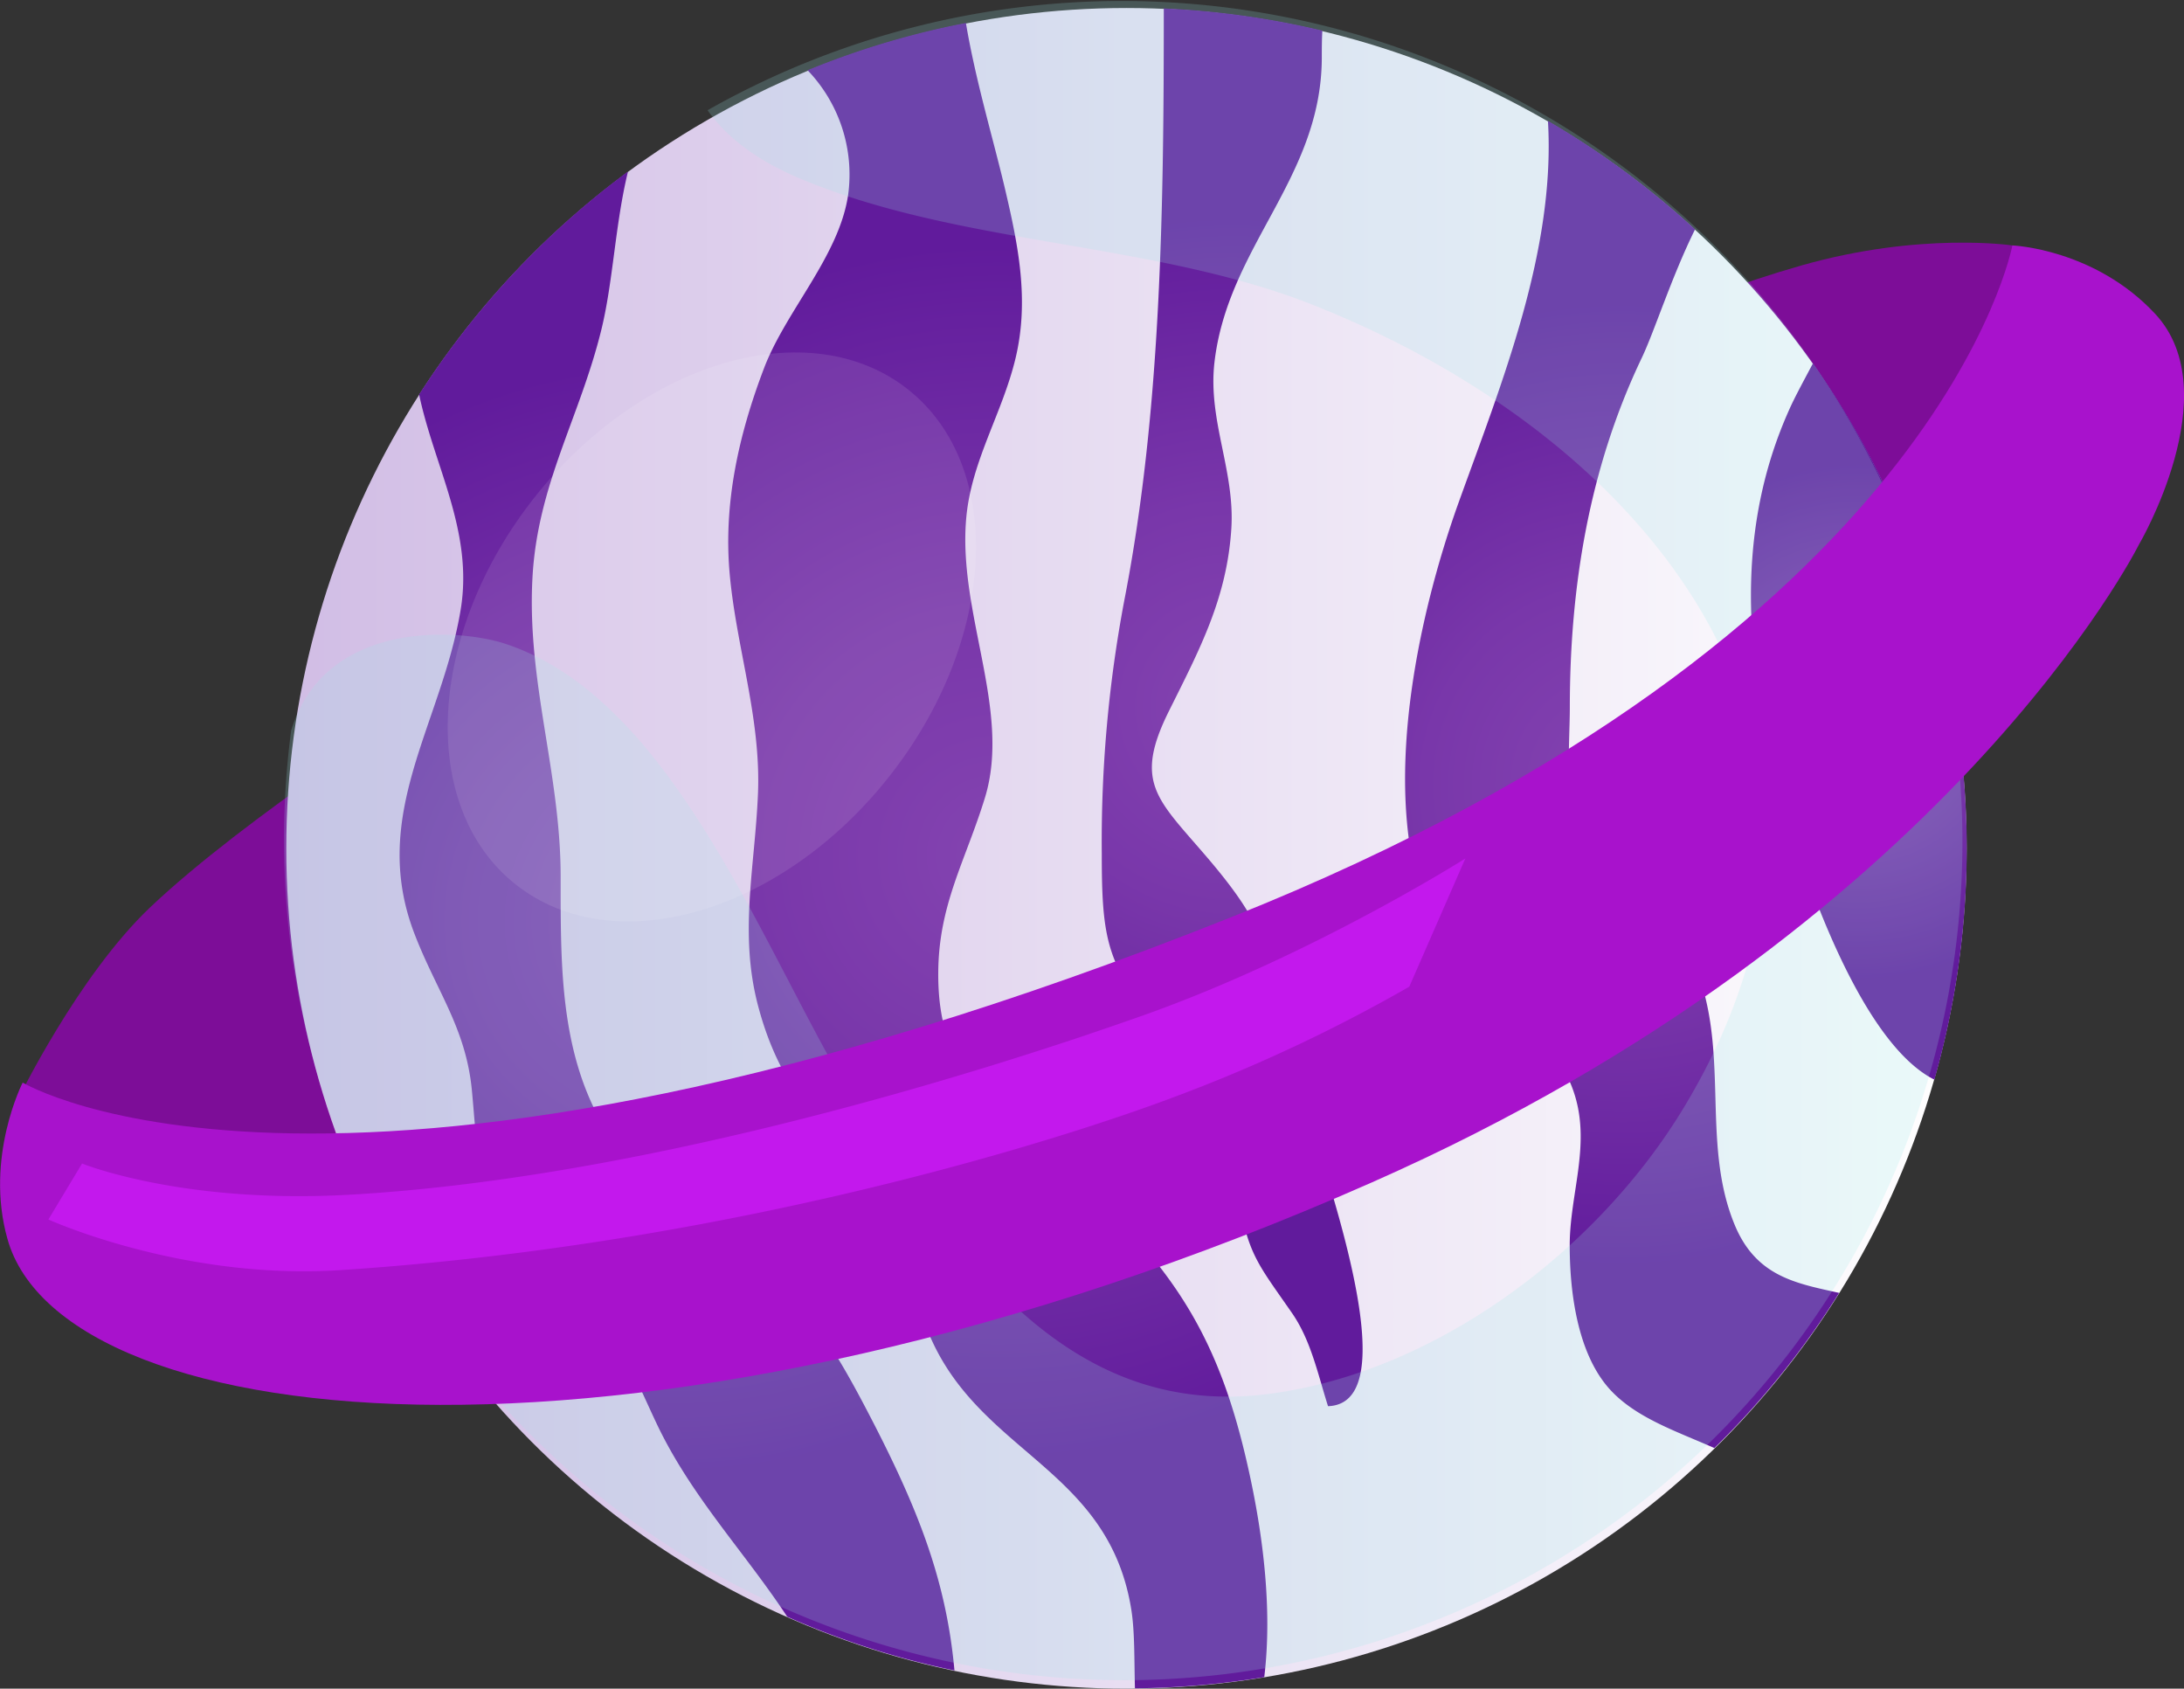 <?xml version="1.0" encoding="UTF-8"?> <svg xmlns="http://www.w3.org/2000/svg" xmlns:xlink="http://www.w3.org/1999/xlink" viewBox="0 0 439.13 339.47"><rect x="0" y="0" width="439.13" height="339.47" fill="#333333" stroke="none"/> <defs> <style>.cls-1{fill:#7d0d98;}.cls-2{fill:url(#Безымянный_градиент_519);}.cls-3{fill:url(#Безымянный_градиент_104);}.cls-4{fill:url(#Безымянный_градиент_104-2);}.cls-5{fill:url(#Безымянный_градиент_104-3);}.cls-6{fill:url(#Безымянный_градиент_104-4);}.cls-7{fill:url(#Безымянный_градиент_104-5);}.cls-8{fill:#9ce8e6;opacity:0.2;}.cls-9{fill:#fff;opacity:0.1;}.cls-10{fill:#a812cc;}.cls-11{fill:#c318ed;}</style> <linearGradient id="Безымянный_градиент_519" x1="57.56" y1="170.54" x2="395.43" y2="170.54" gradientUnits="userSpaceOnUse"> <stop offset="0" stop-color="#d1bde5"></stop> <stop offset="1" stop-color="#fff"></stop> </linearGradient> <radialGradient id="Безымянный_градиент_104" cx="200.63" cy="172" r="124.4" gradientUnits="userSpaceOnUse"> <stop offset="0.02" stop-color="#8343b0"></stop> <stop offset="0.4" stop-color="#7937aa"></stop> <stop offset="0.99" stop-color="#611b9c"></stop> </radialGradient> <radialGradient id="Безымянный_градиент_104-2" cx="136.1" cy="185.15" r="113.62" xlink:href="#Безымянный_градиент_104"></radialGradient> <radialGradient id="Безымянный_градиент_104-3" cx="326.18" cy="157.7" r="99.25" xlink:href="#Безымянный_градиент_104"></radialGradient> <radialGradient id="Безымянный_градиент_104-4" cx="247.8" cy="142.17" r="101.04" xlink:href="#Безымянный_градиент_104"></radialGradient> <radialGradient id="Безымянный_градиент_104-5" cx="373.74" cy="145.05" r="53.17" xlink:href="#Безымянный_градиент_104"></radialGradient> </defs> <g id="Слой_2" data-name="Слой 2"> <g id="Layer_1" data-name="Layer 1"> <path class="cls-1" d="M414.69,54.89l-10.07-5.55s-18.52-2.77-42.33,4-47.36,18.14-47.36,18.14l30,42.62,29.47,17,40.81-60.08Z"></path> <path class="cls-1" d="M85.34,141.34s-35.94,22.88-55.09,41c-14.63,13.86-26.7,38.8-26.7,38.8l58,27.87L108,221.83Z"></path> <circle class="cls-2" cx="226.49" cy="170.54" r="168.93"></circle> <path class="cls-3" d="M251,295.26c-5.85-26.35-14.78-40.13-34.64-58.45-15.1-13.92-27.76-19-27.71-41,0-13.88,5.45-22.64,9.38-35.42,5.43-17.65-5.65-37.39-3.71-56.69,1.14-11.31,7.29-20.8,9.89-31.76,2.76-11.65.55-22.58-2.2-34.23-2.37-10-5.86-21.55-7.8-33.09a167.1,167.1,0,0,0-31.83,9.5,30.29,30.29,0,0,1,8.16,25c-1.81,12.43-12.63,23.44-17,35.11-5,13.19-8.1,26.92-6.83,41.09,1.33,14.85,6.33,29,5.69,44.28-.61,14.65-3.83,27.92,0,42.51,4.21,16,11.64,22.91,21.53,35.33,8.23,10.33,8.59,22.82,14.43,34.06,11,21.12,34.77,24.94,39.11,52.09.71,4.48.58,10.17.73,15.81a169,169,0,0,0,26-2.25C255.87,323.41,253.91,308.25,251,295.26Z"></path> <path class="cls-4" d="M173.94,282.81c-8.39-16-15.4-25.68-30.35-36.05-8.13-5.63-14.66-9-20.41-17.48-10.67-15.73-10.45-34.28-10.45-53,0-20.86-6.82-39.11-5.67-60.11,1-18.74,9.51-32.2,13.85-49.88,2.37-9.63,2.78-21.26,5.36-31.82a169.77,169.77,0,0,0-42,44.83c3.06,14.54,11,27.66,8.33,43.42-3.84,22.91-18.41,41.05-9.31,64.87,4.4,11.53,10.36,19,11.58,31.49.88,8.93,1,19.1,5.67,27.21,4.3,7.48,12,11.06,17.94,17,6.71,6.79,9.52,14.39,13.55,22.9,6.93,14.62,17.64,25.74,26.26,38.82a167.24,167.24,0,0,0,33.62,10.8C190.2,317,184.14,302.23,173.94,282.81Z"></path> <path class="cls-5" d="M348.81,246.28c-7.05-16.94-.56-35.82-8.54-53.38-2.37-5.24-5-11.18-9.83-14.69-4.22-3.06-8.1-1-11.39-5.3-4.93-6.5-3.41-22.65-3.41-30.66,0-24.34,3.9-48.19,14.46-70.29,2.57-5.39,6-16.31,10.72-25.85A169.53,169.53,0,0,0,311.24,24.3c1.55,26.08-9.26,52.56-18,76.83-9.7,27.07-19.95,75.17,4,98.1,7.91,7.59,16.25,10.25,19.49,21.24,2.95,10-1,19.51-1.11,29.47-.05,9.31,1.41,22.14,8.17,29.47,5.21,5.64,13.25,8.3,20.92,11.69a169.25,169.25,0,0,0,25.08-31.19C361.27,258,353.15,256.71,348.81,246.28Z"></path> <path class="cls-6" d="M265.77,11.85c0-1.84,0-3.76.11-5.69A168.58,168.58,0,0,0,234,1.7c0,39.26-.44,80.53-7.94,119a260.55,260.55,0,0,0-4.53,50.81c0,17.59,1,22.85,12.21,35.64,8.26,9.4,12.76,20.3,15,32.62,2.3,12.57,3.9,13.9,11,24.13,3.83,5.5,5.22,12.27,7.28,18.78,19.55-.63-8.2-66.46-9.32-75.8-1.89-15.86-4.23-22-15.33-34.92-9.79-11.41-14.45-14.75-7.31-29.07,6.21-12.46,11.64-22.69,12.52-36.63.74-11.56-4.67-21.61-3.42-33.18C246.76,49.64,265.58,36,265.77,11.85Z"></path> <path class="cls-7" d="M364.52,73.05c-1.87,3.53-3.57,6.64-4.66,9.06-11.76,26-8.68,53.4-.92,80.48,4.19,14.63,15.45,47.15,30,54.45a169.24,169.24,0,0,0-24.4-144Z"></path> <path class="cls-8" d="M344,289.77A169,169,0,0,0,142.27,22.16c3.67,5.22,9.61,9.92,18.31,13.61C193,49.5,231.51,48.4,264.11,61.34c68.36,27.14,117.83,88.92,74.69,160.92-17.48,29.18-50.15,53.58-83.57,57.94-38.48,5-60.08-24.53-79.69-53-19.51-28.31-37.51-85.83-74-97.8-9.67-3.17-36.28-4.69-43,17.47A168.94,168.94,0,0,0,344,289.77Z"></path> <path class="cls-9" d="M178.7,156.21c-21.76,27.49-55.33,37.15-75,21.6s-17.91-50.45,3.86-77.93,55.33-37.16,75-21.6S200.47,128.73,178.7,156.21Z"></path> <path class="cls-10" d="M4.56,217.63S68,255.92,247.45,184.42C390.15,127.54,404.62,49.34,404.62,49.34s16.54.65,28.74,13.78C448.09,79,430,109.6,430,109.6s-38.55,77.09-154.17,128.1c-145,64-263.17,51.48-274.34,11.33C-3.12,232.62,4.56,217.63,4.56,217.63Z"></path> <path class="cls-11" d="M16.5,233.9,9.73,245.15s26.94,12.26,58.71,10.18c78.47-5.14,145.2-26.2,169-35.31a318.47,318.47,0,0,0,45.92-21.67l11.27-25.77s-30.88,19.56-65,31.62c-37.85,13.39-103.34,32.93-159.88,36C36.35,242,16.5,233.9,16.5,233.9Z"></path> </g> </g> </svg> 